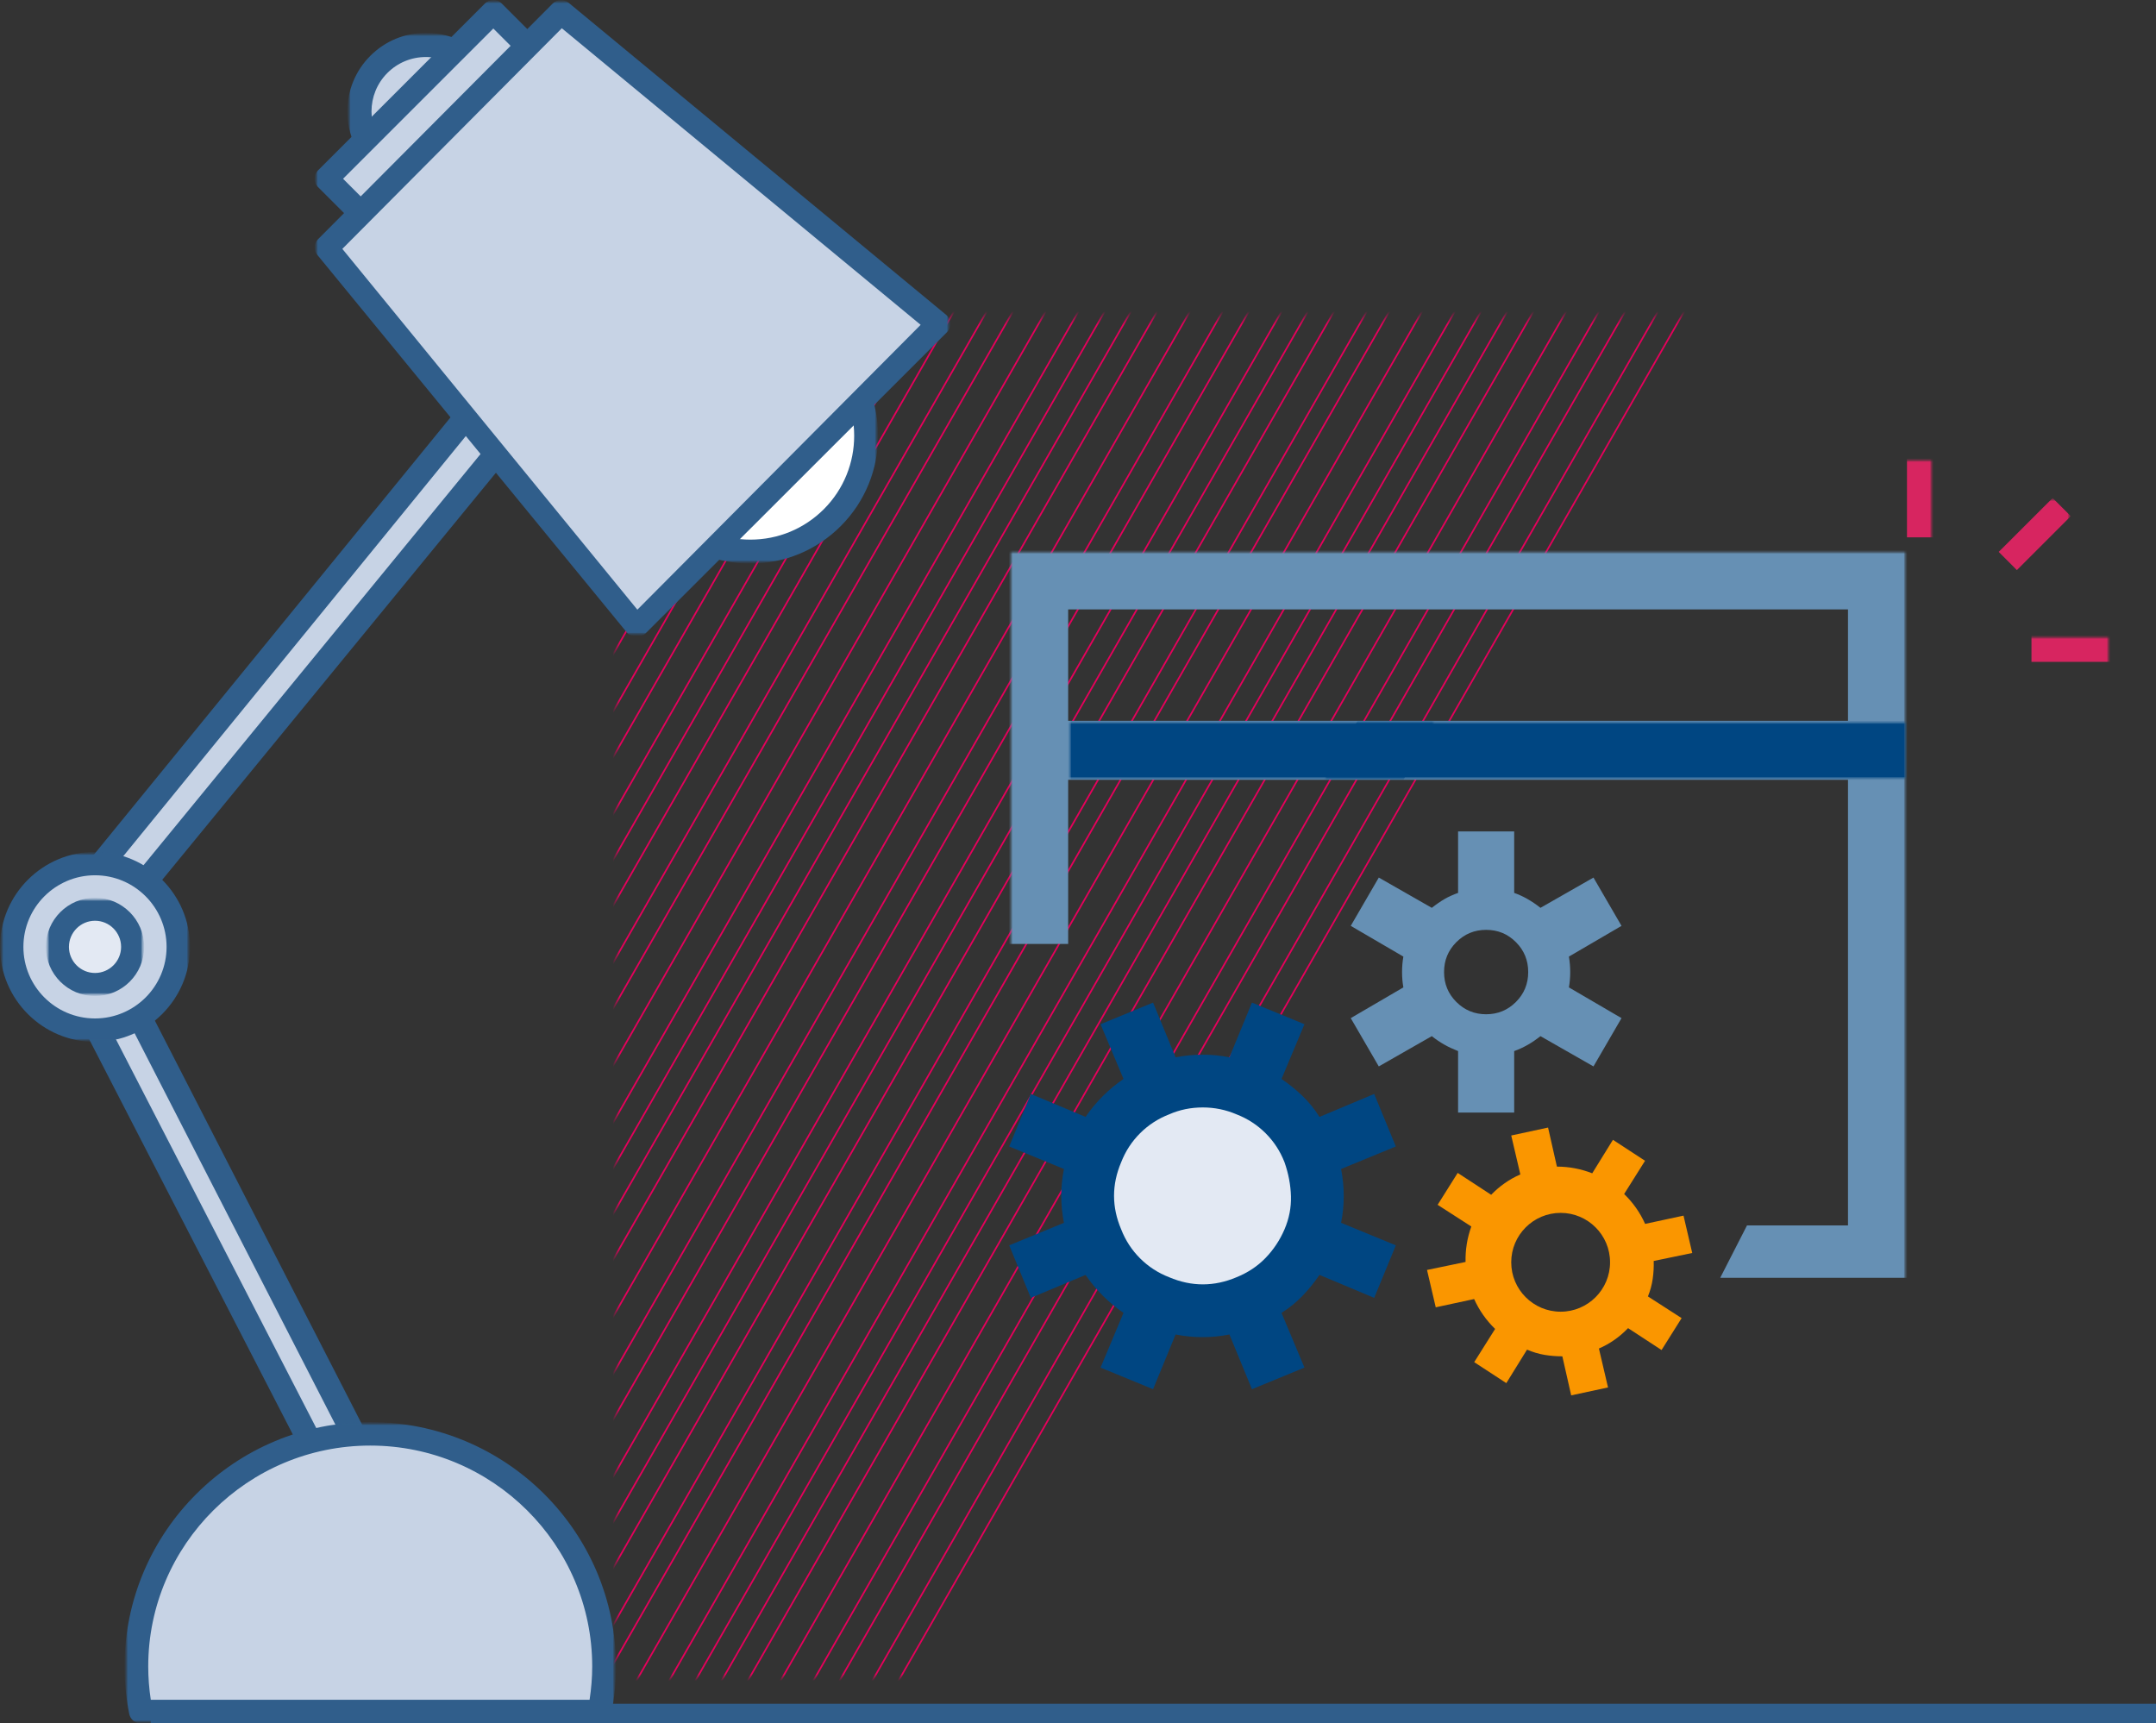 <svg width="329" height="263" viewBox="0 0 329 263" fill="none" xmlns="http://www.w3.org/2000/svg">
<rect x="0" y="0" width="329" height="263" fill="#333333" stroke="none"/>
<mask id="mask0_2020_25392" style="mask-type:luminance" maskUnits="userSpaceOnUse" x="94" y="48" width="168" height="208">
<path d="M262 48.41H94V256H262V48.41Z" fill="white"/>
</mask>
<g mask="url(#mask0_2020_25392)">
<mask id="mask1_2020_25392" style="mask-type:luminance" maskUnits="userSpaceOnUse" x="-767" y="-764" width="1490" height="1514">
<path d="M723 -763H-767V750H723V-763Z" fill="white"/>
</mask>
<g mask="url(#mask1_2020_25392)">
<mask id="mask2_2020_25392" style="mask-type:luminance" maskUnits="userSpaceOnUse" x="-767" y="-764" width="1490" height="1514">
<path d="M723 -763H-767V750H723V-763Z" fill="white"/>
</mask>
<g mask="url(#mask2_2020_25392)">
<path d="M-767 749L97 -757M-763 749L101 -757M-758 749L106 -757M-753 749L111 -757M-749 749L115 -757M-745 749L119 -757M-740 749L124 -757M-736 749L128 -757M-731 749L133 -757M-727 749L137 -757M-722 749L142 -757M-717 748L147 -758M-714 748L150 -758M-709 748L155 -758M-705 748L159 -758M-700 748L164 -758M-695 748L169 -758M-691 748L173 -758M-686 748L178 -758M-683 748L181 -758M-678 748L186 -758M-673 748L191 -758M-669 748L195 -758M-664 748L200 -758M-659 748L205 -758M-655 748L209 -758M-651 748L213 -758M-647 748L217 -758M-642 748L222 -758M-637 748L227 -758M-633 748L231 -758M-628 748L236 -758M-624 748L240 -758M-620 748L244 -758M-615 748L249 -758M-611 747L253 -759M-606 747L258 -759M-602 747L262 -759M-597 747L267 -759M-593 747L271 -759M-589 747L275 -759M-584 747L280 -759M-579 747L285 -759M-575 747L289 -759M-570 747L294 -759M-566 747L298 -759M-562 747L302 -759M-557 747L307 -759M-553 747L311 -759M-548 747L316 -759M-544 747L320 -759M-539 747L325 -759M-534 747L330 -759M-531 747L333 -759M-526 747L338 -759M-522 747L342 -759M-517 747L347 -759M-512 747L352 -759M-508 747L356 -759M-503 746L361 -760M-499 746L365 -760M-495 746L369 -760M-490 746L374 -760M-486 746L378 -760M-481 746L383 -760M-476 746L388 -760M-473 746L391 -760M-468 746L396 -760M-464 746L400 -760M-459 746L405 -760M-454 746L410 -760M-450 746L414 -760M-445 746L419 -760M-442 746L422 -760M-437 746L427 -760M-432 746L432 -760M-428 746L436 -760M-423 746L441 -760M-418 746L446 -760M-414 746L450 -760M-410 746L454 -760M-406 746L458 -760M-401 745L463 -761M-396 745L468 -761M-392 745L472 -761M-387 745L477 -761M-383 745L481 -761M-379 745L485 -761M-374 745L490 -761M-370 745L494 -761M-365 745L499 -761M-361 745L503 -761M-356 745L508 -761M-352 745L512 -761M-348 745L516 -761M-343 745L521 -761M-338 745L526 -761M-334 745L530 -761M-329 745L535 -761M-325 745L539 -761M-321 745L543 -761M-316 745L548 -761M-312 745L552 -761M-307 745L557 -761M-303 745L561 -761M-298 745L566 -761M-293 744L571 -762M-290 744L574 -762M-285 744L579 -762M-280 744L584 -762M-276 744L588 -762M-271 744L593 -762M-267 744L597 -762M-262 744L602 -762M-258 744L606 -762M-254 744L610 -762M-249 744L615 -762M-245 744L619 -762M-240 744L624 -762M-235 744L629 -762M-231 744L633 -762M-227 744L637 -762M-223 744L641 -762M-218 744L646 -762M-213 744L651 -762M-209 744L655 -762M-204 744L660 -762M-200 744L664 -762M-196 744L668 -762M-191 744L673 -762M-187 743L677 -763M-182 743L682 -763M-177 743L687 -763M-173 743L691 -763M-169 743L695 -763M-165 743L699 -763M-160 743L704 -763M-155 743L709 -763M-151 743L713 -763M-146 743L718 -763M-142 743L722 -763" stroke="#E6005B" stroke-width="0.25"/>
</g>
</g>
</g>
<mask id="mask3_2020_25392" style="mask-type:luminance" maskUnits="userSpaceOnUse" x="290" y="70" width="5" height="13">
<path d="M295 70H290V83H295V70Z" fill="white"/>
</mask>
<g mask="url(#mask3_2020_25392)">
<mask id="mask4_2020_25392" style="mask-type:luminance" maskUnits="userSpaceOnUse" x="290" y="70" width="5" height="13">
<path d="M295 70H290V83H295V70Z" fill="white"/>
</mask>
<g mask="url(#mask4_2020_25392)">
<mask id="mask5_2020_25392" style="mask-type:luminance" maskUnits="userSpaceOnUse" x="290" y="70" width="5" height="13">
<path d="M295 70H290V83H295V70Z" fill="white"/>
</mask>
<g mask="url(#mask5_2020_25392)">
<path d="M291 82H295V70H291V82Z" fill="#D72560"/>
</g>
</g>
</g>
<mask id="mask6_2020_25392" style="mask-type:luminance" maskUnits="userSpaceOnUse" x="304" y="76" width="12" height="12">
<path d="M316 76H304V88H316V76Z" fill="white"/>
</mask>
<g mask="url(#mask6_2020_25392)">
<mask id="mask7_2020_25392" style="mask-type:luminance" maskUnits="userSpaceOnUse" x="304" y="76" width="12" height="12">
<path d="M316 76H304V88H316V76Z" fill="white"/>
</mask>
<g mask="url(#mask7_2020_25392)">
<path d="M305 84.22L307.77 87L316 78.77L313.23 76L305 84.22Z" fill="#D72560"/>
</g>
</g>
<mask id="mask8_2020_25392" style="mask-type:luminance" maskUnits="userSpaceOnUse" x="309" y="97" width="13" height="5">
<path d="M322 97H309V102H322V97Z" fill="white"/>
</mask>
<g mask="url(#mask8_2020_25392)">
<mask id="mask9_2020_25392" style="mask-type:luminance" maskUnits="userSpaceOnUse" x="309" y="97" width="13" height="5">
<path d="M322 97H309V102H322V97Z" fill="white"/>
</mask>
<g mask="url(#mask9_2020_25392)">
<mask id="mask10_2020_25392" style="mask-type:luminance" maskUnits="userSpaceOnUse" x="309" y="97" width="13" height="5">
<path d="M322 97H309V102H322V97Z" fill="white"/>
</mask>
<g mask="url(#mask10_2020_25392)">
<path d="M310 97V101H322V97H310Z" fill="#D72560"/>
</g>
</g>
</g>
<mask id="mask11_2020_25392" style="mask-type:luminance" maskUnits="userSpaceOnUse" x="13" y="63" width="63" height="74">
<path d="M76 63H13V137H76V63Z" fill="white"/>
</mask>
<g mask="url(#mask11_2020_25392)">
<mask id="mask12_2020_25392" style="mask-type:luminance" maskUnits="userSpaceOnUse" x="13" y="63" width="63" height="74">
<path d="M76 63H13V137H76V63Z" fill="white"/>
</mask>
<g mask="url(#mask12_2020_25392)">
<mask id="mask13_2020_25392" style="mask-type:luminance" maskUnits="userSpaceOnUse" x="13" y="63" width="63" height="74">
<path d="M76 63H13V137H76V63Z" fill="white"/>
</mask>
<g mask="url(#mask13_2020_25392)">
<path d="M76 67.8L70.72 63L13 132.75L18.45 137L76 67.8Z" fill="#C7D3E5"/>
</g>
</g>
</g>
<mask id="mask14_2020_25392" style="mask-type:luminance" maskUnits="userSpaceOnUse" x="12" y="62" width="66" height="78">
<path d="M78 62H12V140H78V62Z" fill="white"/>
</mask>
<g mask="url(#mask14_2020_25392)">
<mask id="mask15_2020_25392" style="mask-type:luminance" maskUnits="userSpaceOnUse" x="12" y="62" width="66" height="78">
<path d="M78 62H12V140H78V62Z" fill="white"/>
</mask>
<g mask="url(#mask15_2020_25392)">
<mask id="mask16_2020_25392" style="mask-type:luminance" maskUnits="userSpaceOnUse" x="12" y="62" width="66" height="78">
<path d="M78 62H12V140H78V62Z" fill="white"/>
</mask>
<g mask="url(#mask16_2020_25392)">
<path d="M20.59 139.34C20.23 139.77 19.72 140 19.2 140C18.81 140 18.42 139.87 18.09 139.62L12.69 135.38C12.31 135.08 12.06 134.63 12.01 134.14C11.96 133.65 12.1 133.16 12.41 132.78L69.58 62.67C69.89 62.29 70.35 62.05 70.84 62.02C71.33 61.98 71.82 62.15 72.18 62.49L77.41 67.31C78.12 67.96 78.2 69.07 77.58 69.82L20.58 139.36L20.59 139.34ZM71.16 66.45L16.37 133.65L18.93 135.66L73.72 68.81L71.16 66.45Z" fill="#305E8B"/>
</g>
</g>
</g>
<mask id="mask17_2020_25392" style="mask-type:luminance" maskUnits="userSpaceOnUse" x="15" y="154" width="41" height="69">
<path d="M56 154H15V223H56V154Z" fill="white"/>
</mask>
<g mask="url(#mask17_2020_25392)">
<mask id="mask18_2020_25392" style="mask-type:luminance" maskUnits="userSpaceOnUse" x="15" y="154" width="41" height="69">
<path d="M56 154H15V223H56V154Z" fill="white"/>
</mask>
<g mask="url(#mask18_2020_25392)">
<mask id="mask19_2020_25392" style="mask-type:luminance" maskUnits="userSpaceOnUse" x="15" y="154" width="41" height="69">
<path d="M56 154H15V223H56V154Z" fill="white"/>
</mask>
<g mask="url(#mask19_2020_25392)">
<path d="M20.73 154L15 157.15L48.81 223H56L20.73 154Z" fill="#C7D3E5"/>
</g>
</g>
</g>
<mask id="mask20_2020_25392" style="mask-type:luminance" maskUnits="userSpaceOnUse" x="13" y="152" width="45" height="73">
<path d="M58 152H13V225H58V152Z" fill="white"/>
</mask>
<g mask="url(#mask20_2020_25392)">
<mask id="mask21_2020_25392" style="mask-type:luminance" maskUnits="userSpaceOnUse" x="13" y="152" width="45" height="73">
<path d="M58 152H13V225H58V152Z" fill="white"/>
</mask>
<g mask="url(#mask21_2020_25392)">
<mask id="mask22_2020_25392" style="mask-type:luminance" maskUnits="userSpaceOnUse" x="13" y="152" width="45" height="73">
<path d="M58 152H13V225H58V152Z" fill="white"/>
</mask>
<g mask="url(#mask22_2020_25392)">
<path d="M57.73 224.14C57.4 224.68 56.82 225 56.18 225H48.93C48.25 225 47.63 224.62 47.32 224.02L13.2 157.81C12.75 156.94 13.08 155.86 13.94 155.39L19.72 152.22C20.15 151.99 20.65 151.93 21.13 152.08C21.6 152.22 21.99 152.55 22.21 152.98L57.8 222.36C58.09 222.92 58.06 223.59 57.73 224.13V224.14ZM17.23 157.71L50.04 221.38H53.22L19.83 156.29L17.23 157.71Z" fill="#305E8B"/>
</g>
</g>
</g>
<mask id="mask23_2020_25392" style="mask-type:luminance" maskUnits="userSpaceOnUse" x="55" y="7" width="21" height="21">
<path d="M76 7H55V28H76V7Z" fill="white"/>
</mask>
<g mask="url(#mask23_2020_25392)">
<mask id="mask24_2020_25392" style="mask-type:luminance" maskUnits="userSpaceOnUse" x="55" y="7" width="21" height="21">
<path d="M76 7H55V28H76V7Z" fill="white"/>
</mask>
<g mask="url(#mask24_2020_25392)">
<path d="M72.07 9.93C75.98 13.84 75.98 20.17 72.07 24.07C68.16 27.97 61.83 27.97 57.93 24.07C54.03 20.17 54.03 13.83 57.93 9.93C61.84 6.03 68.17 6.03 72.07 9.93Z" fill="#C7D3E5"/>
</g>
</g>
<mask id="mask25_2020_25392" style="mask-type:luminance" maskUnits="userSpaceOnUse" x="53" y="5" width="24" height="24">
<path d="M77 5H53V29H77V5Z" fill="white"/>
</mask>
<g mask="url(#mask25_2020_25392)">
<mask id="mask26_2020_25392" style="mask-type:luminance" maskUnits="userSpaceOnUse" x="53" y="5" width="24" height="24">
<path d="M77 5H53V29H77V5Z" fill="white"/>
</mask>
<g mask="url(#mask26_2020_25392)">
<mask id="mask27_2020_25392" style="mask-type:luminance" maskUnits="userSpaceOnUse" x="53" y="5" width="24" height="24">
<path d="M77 5H53V29H77V5Z" fill="white"/>
</mask>
<g mask="url(#mask27_2020_25392)">
<path d="M73.49 25.49C71.22 27.76 68.2 29 65 29C61.8 29 58.78 27.75 56.51 25.49C51.83 20.81 51.83 13.2 56.51 8.52C58.78 6.25 61.79 5.01 65 5.01C68.21 5.01 71.22 6.26 73.49 8.52C78.17 13.2 78.17 20.81 73.49 25.49ZM70.88 11.13C69.31 9.56 67.22 8.7 65 8.7C62.78 8.7 60.69 9.56 59.12 11.13C55.88 14.37 55.88 19.64 59.12 22.88C60.69 24.45 62.78 25.32 65 25.32C67.22 25.32 69.31 24.45 70.88 22.88C74.12 19.64 74.12 14.37 70.88 11.13Z" fill="#305E8B"/>
</g>
</g>
</g>
<mask id="mask28_2020_25392" style="mask-type:luminance" maskUnits="userSpaceOnUse" x="97" y="49" width="36" height="36">
<path d="M133 49H97V85H133V49Z" fill="white"/>
</mask>
<g mask="url(#mask28_2020_25392)">
<mask id="mask29_2020_25392" style="mask-type:luminance" maskUnits="userSpaceOnUse" x="97" y="49" width="36" height="36">
<path d="M133 49H97V85H133V49Z" fill="white"/>
</mask>
<g mask="url(#mask29_2020_25392)">
<path d="M126.87 54.12C133.7 60.96 133.7 72.04 126.87 78.87C120.04 85.7 108.96 85.7 102.12 78.87C95.29 72.03 95.29 60.95 102.12 54.12C108.96 47.29 120.04 47.29 126.87 54.12Z" fill="white"/>
</g>
</g>
<mask id="mask30_2020_25392" style="mask-type:luminance" maskUnits="userSpaceOnUse" x="95" y="47" width="39" height="39">
<path d="M134 47H95V86H134V47Z" fill="white"/>
</mask>
<g mask="url(#mask30_2020_25392)">
<mask id="mask31_2020_25392" style="mask-type:luminance" maskUnits="userSpaceOnUse" x="95" y="47" width="39" height="39">
<path d="M134 47H95V86H134V47Z" fill="white"/>
</mask>
<g mask="url(#mask31_2020_25392)">
<mask id="mask32_2020_25392" style="mask-type:luminance" maskUnits="userSpaceOnUse" x="95" y="47" width="39" height="39">
<path d="M134 47H95V86H134V47Z" fill="white"/>
</mask>
<g mask="url(#mask32_2020_25392)">
<path d="M128.29 80.29C124.61 83.97 119.71 86 114.49 86C109.27 86 104.38 83.97 100.7 80.29C93.09 72.69 93.09 60.31 100.7 52.71C104.38 49.03 109.28 47 114.49 47C119.7 47 124.6 49.03 128.29 52.71C135.9 60.31 135.9 72.69 128.29 80.29ZM125.71 55.3C122.72 52.31 118.74 50.66 114.5 50.66C110.26 50.66 106.29 52.31 103.29 55.3C97.11 61.48 97.11 71.53 103.29 77.71C106.29 80.7 110.26 82.35 114.5 82.35C118.74 82.35 122.71 80.7 125.71 77.71C131.89 71.53 131.89 61.48 125.71 55.3Z" fill="#305E8B"/>
</g>
</g>
</g>
<mask id="mask33_2020_25392" style="mask-type:luminance" maskUnits="userSpaceOnUse" x="50" y="2" width="35" height="35">
<path d="M85 2H50V37H85V2Z" fill="white"/>
</mask>
<g mask="url(#mask33_2020_25392)">
<mask id="mask34_2020_25392" style="mask-type:luminance" maskUnits="userSpaceOnUse" x="50" y="2" width="35" height="35">
<path d="M85 2H50V37H85V2Z" fill="white"/>
</mask>
<g mask="url(#mask34_2020_25392)">
<mask id="mask35_2020_25392" style="mask-type:luminance" maskUnits="userSpaceOnUse" x="50" y="2" width="35" height="35">
<path d="M85 2H50V37H85V2Z" fill="white"/>
</mask>
<g mask="url(#mask35_2020_25392)">
<path d="M59.07 37L50 27.93L75.93 2L85 11.07L59.07 37Z" fill="#C7D3E5"/>
</g>
</g>
</g>
<mask id="mask36_2020_25392" style="mask-type:luminance" maskUnits="userSpaceOnUse" x="48" y="0" width="38" height="38">
<path d="M86 0H48V38H86V0Z" fill="white"/>
</mask>
<g mask="url(#mask36_2020_25392)">
<mask id="mask37_2020_25392" style="mask-type:luminance" maskUnits="userSpaceOnUse" x="48" y="0" width="38" height="38">
<path d="M86 0H48V38H86V0Z" fill="white"/>
</mask>
<g mask="url(#mask37_2020_25392)">
<mask id="mask38_2020_25392" style="mask-type:luminance" maskUnits="userSpaceOnUse" x="48" y="0" width="38" height="38">
<path d="M86 0H48V38H86V0Z" fill="white"/>
</mask>
<g mask="url(#mask38_2020_25392)">
<path d="M59.99 37.47C59.64 37.82 59.18 38 58.72 38C58.26 38 57.8 37.82 57.45 37.47L48.53 28.55C47.82 27.85 47.82 26.7 48.53 26L74.01 0.52C74.35 0.18 74.81 -0.01 75.28 -0.01C75.75 -0.01 76.22 0.18 76.55 0.52L85.47 9.44C86.17 10.14 86.17 11.28 85.47 11.99L59.99 37.47ZM81.65 10.72L75.28 4.35L52.35 27.28L58.72 33.65L81.65 10.72Z" fill="#305E8B"/>
</g>
</g>
</g>
<mask id="mask39_2020_25392" style="mask-type:luminance" maskUnits="userSpaceOnUse" x="50" y="2" width="93" height="93">
<path d="M143 2H50V95H143V2Z" fill="white"/>
</mask>
<g mask="url(#mask39_2020_25392)">
<mask id="mask40_2020_25392" style="mask-type:luminance" maskUnits="userSpaceOnUse" x="50" y="2" width="93" height="93">
<path d="M143 2H50V95H143V2Z" fill="white"/>
</mask>
<g mask="url(#mask40_2020_25392)">
<mask id="mask41_2020_25392" style="mask-type:luminance" maskUnits="userSpaceOnUse" x="50" y="2" width="93" height="93">
<path d="M143 2H50V95H143V2Z" fill="white"/>
</mask>
<g mask="url(#mask41_2020_25392)">
<path d="M85.67 2L143 49.14L97.13 95L50 37.67L85.67 2Z" fill="#C7D3E5"/>
</g>
</g>
</g>
<mask id="mask42_2020_25392" style="mask-type:luminance" maskUnits="userSpaceOnUse" x="48" y="0" width="97" height="97">
<path d="M145 0H48V97H145V0Z" fill="white"/>
</mask>
<g mask="url(#mask42_2020_25392)">
<mask id="mask43_2020_25392" style="mask-type:luminance" maskUnits="userSpaceOnUse" x="48" y="0" width="97" height="97">
<path d="M145 0H48V97H145V0Z" fill="white"/>
</mask>
<g mask="url(#mask43_2020_25392)">
<mask id="mask44_2020_25392" style="mask-type:luminance" maskUnits="userSpaceOnUse" x="48" y="0" width="97" height="97">
<path d="M145 0H48V97H145V0Z" fill="white"/>
</mask>
<g mask="url(#mask44_2020_25392)">
<path d="M98.42 96.74C98.08 97.08 97.62 97 97.14 97C96.63 97 96.06 97.01 95.74 96.62L48.41 38.88C47.82 38.16 47.87 37.17 48.53 36.51L84.35 0.53C85.01 -0.13 86.06 -0.17 86.78 0.43L144.35 48.02C144.75 48.35 144.99 48.83 145.01 49.34C145.04 49.86 144.84 50.36 144.48 50.72L98.43 96.74H98.42ZM85.74 4.3L52.24 37.98L97.26 93.04L140.49 49.57L85.73 4.31L85.74 4.3Z" fill="#305E8B"/>
</g>
</g>
</g>
<mask id="mask45_2020_25392" style="mask-type:luminance" maskUnits="userSpaceOnUse" x="2" y="131" width="27" height="27">
<path d="M29 131H2V158H29V131Z" fill="white"/>
</mask>
<g mask="url(#mask45_2020_25392)">
<mask id="mask46_2020_25392" style="mask-type:luminance" maskUnits="userSpaceOnUse" x="2" y="131" width="27" height="27">
<path d="M29 131H2V158H29V131Z" fill="white"/>
</mask>
<g mask="url(#mask46_2020_25392)">
<path d="M28 144C28 151.18 22.18 157 15 157C7.82 157 2 151.18 2 144C2 136.82 7.82 131 15 131C22.18 131 28 136.82 28 144Z" fill="#C7D3E5"/>
</g>
</g>
<mask id="mask47_2020_25392" style="mask-type:luminance" maskUnits="userSpaceOnUse" x="0" y="130" width="29" height="29">
<path d="M29 130H0V159H29V130Z" fill="white"/>
</mask>
<g mask="url(#mask47_2020_25392)">
<mask id="mask48_2020_25392" style="mask-type:luminance" maskUnits="userSpaceOnUse" x="0" y="130" width="29" height="29">
<path d="M29 130H0V159H29V130Z" fill="white"/>
</mask>
<g mask="url(#mask48_2020_25392)">
<mask id="mask49_2020_25392" style="mask-type:luminance" maskUnits="userSpaceOnUse" x="0" y="130" width="29" height="29">
<path d="M29 130H0V159H29V130Z" fill="white"/>
</mask>
<g mask="url(#mask49_2020_25392)">
<path d="M29 144.5C29 152.49 22.5 159 14.5 159C6.5 159 0 152.49 0 144.5C0 136.51 6.51 130 14.5 130C22.49 130 29 136.51 29 144.5ZM25.42 144.5C25.42 138.47 20.52 133.57 14.5 133.57C8.48 133.57 3.57 138.47 3.57 144.5C3.57 150.53 8.47 155.42 14.5 155.42C20.53 155.42 25.42 150.52 25.42 144.5Z" fill="#305E8B"/>
</g>
</g>
</g>
<mask id="mask50_2020_25392" style="mask-type:luminance" maskUnits="userSpaceOnUse" x="9" y="138" width="13" height="13">
<path d="M22 138H9V151H22V138Z" fill="white"/>
</mask>
<g mask="url(#mask50_2020_25392)">
<mask id="mask51_2020_25392" style="mask-type:luminance" maskUnits="userSpaceOnUse" x="9" y="138" width="13" height="13">
<path d="M22 138H9V151H22V138Z" fill="white"/>
</mask>
<g mask="url(#mask51_2020_25392)">
<path d="M21 144C21 147.31 18.31 150 15 150C11.69 150 9 147.31 9 144C9 140.69 11.68 138 15 138C18.32 138 21 140.69 21 144Z" fill="#E3E9F3"/>
</g>
</g>
<mask id="mask52_2020_25392" style="mask-type:luminance" maskUnits="userSpaceOnUse" x="7" y="137" width="15" height="15">
<path d="M22 137H7V152H22V137Z" fill="white"/>
</mask>
<g mask="url(#mask52_2020_25392)">
<mask id="mask53_2020_25392" style="mask-type:luminance" maskUnits="userSpaceOnUse" x="7" y="137" width="15" height="15">
<path d="M22 137H7V152H22V137Z" fill="white"/>
</mask>
<g mask="url(#mask53_2020_25392)">
<mask id="mask54_2020_25392" style="mask-type:luminance" maskUnits="userSpaceOnUse" x="7" y="137" width="15" height="15">
<path d="M22 137H7V152H22V137Z" fill="white"/>
</mask>
<g mask="url(#mask54_2020_25392)">
<path d="M22 144.5C22 148.64 18.64 152 14.5 152C10.36 152 7 148.64 7 144.5C7 140.36 10.37 137 14.5 137C18.63 137 22 140.37 22 144.5ZM18.48 144.5C18.48 142.3 16.69 140.51 14.5 140.51C12.31 140.51 10.52 142.3 10.52 144.5C10.52 146.7 12.31 148.48 14.5 148.48C16.69 148.48 18.48 146.69 18.48 144.5Z" fill="#305E8B"/>
</g>
</g>
</g>
<mask id="mask55_2020_25392" style="mask-type:luminance" maskUnits="userSpaceOnUse" x="21" y="219" width="71" height="43">
<path d="M92 219H21V262H92V219Z" fill="white"/>
</mask>
<g mask="url(#mask55_2020_25392)">
<mask id="mask56_2020_25392" style="mask-type:luminance" maskUnits="userSpaceOnUse" x="21" y="219" width="71" height="43">
<path d="M92 219H21V262H92V219Z" fill="white"/>
</mask>
<g mask="url(#mask56_2020_25392)">
<mask id="mask57_2020_25392" style="mask-type:luminance" maskUnits="userSpaceOnUse" x="21" y="219" width="71" height="43">
<path d="M92 219H21V262H92V219Z" fill="white"/>
</mask>
<g mask="url(#mask57_2020_25392)">
<path d="M21.68 262H91.32C91.76 259.74 92 257.4 92 255.02C92 235.13 76.11 219 56.5 219C36.89 219 21 235.13 21 255.02C21 257.41 21.24 259.75 21.68 262Z" fill="#C7D3E5"/>
</g>
</g>
</g>
<mask id="mask58_2020_25392" style="mask-type:luminance" maskUnits="userSpaceOnUse" x="19" y="217" width="75" height="46">
<path d="M94 217H19V263H94V217Z" fill="white"/>
</mask>
<g mask="url(#mask58_2020_25392)">
<mask id="mask59_2020_25392" style="mask-type:luminance" maskUnits="userSpaceOnUse" x="19" y="217" width="75" height="46">
<path d="M94 217H19V263H94V217Z" fill="white"/>
</mask>
<g mask="url(#mask59_2020_25392)">
<mask id="mask60_2020_25392" style="mask-type:luminance" maskUnits="userSpaceOnUse" x="19" y="217" width="75" height="46">
<path d="M94 217H19V263H94V217Z" fill="white"/>
</mask>
<g mask="url(#mask60_2020_25392)">
<path d="M93.28 261.55C93.11 262.39 92.37 263 91.5 263H21.5C20.63 263 19.89 262.39 19.72 261.55C19.24 259.14 19 256.71 19 254.32C19 233.74 35.82 217.01 56.5 217.01C77.18 217.01 94 233.75 94 254.32C94 256.7 93.76 259.13 93.28 261.55ZM22.62 254.31C22.62 255.99 22.75 257.69 23.01 259.39H89.97C90.23 257.69 90.37 255.98 90.37 254.31C90.37 235.72 75.17 220.6 56.5 220.6C37.83 220.6 22.62 235.72 22.62 254.31Z" fill="#305E8B"/>
</g>
</g>
</g>
<mask id="mask61_2020_25392" style="mask-type:luminance" maskUnits="userSpaceOnUse" x="154" y="84" width="137" height="128">
<path d="M291 84H154V212H291V84Z" fill="white"/>
</mask>
<g mask="url(#mask61_2020_25392)">
<mask id="mask62_2020_25392" style="mask-type:luminance" maskUnits="userSpaceOnUse" x="154" y="84" width="137" height="128">
<path d="M291 84H154V212H291V84Z" fill="white"/>
</mask>
<g mask="url(#mask62_2020_25392)">
<mask id="mask63_2020_25392" style="mask-type:luminance" maskUnits="userSpaceOnUse" x="154" y="84" width="137" height="128">
<path d="M291 84H154V212H291V84Z" fill="white"/>
</mask>
<g mask="url(#mask63_2020_25392)">
<path d="M282 187H266.59L262.5 195H291V84H154V144.05H163V119H282V187ZM220.36 159.39C220.98 159.75 221.7 160.08 222.5 160.4V169.78H231.06V160.4C232.44 159.91 233.78 159.15 235.07 158.12L243.16 162.74L247.44 155.37L239.41 150.68C239.54 149.97 239.61 149.18 239.61 148.33C239.61 147.53 239.54 146.74 239.41 145.98L247.44 141.29L243.16 133.92L235.07 138.54C233.78 137.51 232.44 136.75 231.06 136.26V126.88H222.5V136.26C221.74 136.53 221.05 136.84 220.43 137.2C219.81 137.56 219.16 138.01 218.49 138.54L210.4 133.92L206.12 141.29L214.15 145.98C214.02 146.74 213.95 147.52 213.95 148.33C213.95 149.18 214.02 149.96 214.15 150.68L206.12 155.37L210.4 162.74L218.49 158.12C219.11 158.61 219.74 159.04 220.36 159.39ZM163 110V93H282V110H163ZM231.33 143.78C232.58 145.03 233.2 146.55 233.2 148.34C233.2 150.13 232.58 151.65 231.33 152.9C230.08 154.15 228.57 154.78 226.78 154.78C224.99 154.78 223.48 154.15 222.23 152.9C220.98 151.65 220.36 150.13 220.36 148.34C220.36 146.55 220.98 145.03 222.23 143.78C223.48 142.53 224.99 141.9 226.78 141.9C228.57 141.9 230.08 142.52 231.33 143.78Z" fill="#6690B4"/>
</g>
</g>
</g>
<g clip-path="url(#clip0_2020_25392)">
<g clip-path="url(#clip1_2020_25392)">
<g clip-path="url(#clip2_2020_25392)">
<path d="M209.7 166.942L213 174.957L204.648 178.392C205.187 181.175 205.187 183.914 204.648 186.608L213 190.043L209.7 198.058L201.348 194.556C200.585 195.678 199.732 196.734 198.789 197.721C197.846 198.709 196.768 199.585 195.556 200.348L199.058 208.7L191.043 212L187.608 203.648C186.261 203.918 184.892 204.053 183.5 204.053C182.108 204.053 180.739 203.918 179.392 203.648L175.957 212L167.942 208.7L171.444 200.348C169.154 198.777 167.223 196.846 165.652 194.556L157.3 198.058L154 190.043L162.352 186.608C161.813 183.869 161.813 181.131 162.352 178.392L154 174.957L157.3 166.942L165.652 170.444C167.223 168.154 169.154 166.223 171.444 164.652L167.942 156.3L175.957 153L179.392 161.352C182.175 160.813 184.914 160.813 187.608 161.352L191.043 153L199.058 156.3L195.556 164.652C196.678 165.415 197.734 166.268 198.721 167.211C199.709 168.154 200.585 169.232 201.348 170.444L209.7 166.942Z" fill="#004682"/>
</g>
</g>
</g>
<g clip-path="url(#clip3_2020_25392)">
<g clip-path="url(#clip4_2020_25392)">
<path d="M188.689 194.912C190.426 194.209 191.904 193.226 193.124 191.962C194.344 190.698 195.306 189.247 196.01 187.609C196.714 185.97 197.043 184.285 196.996 182.553C196.949 180.821 196.62 179.088 196.01 177.356C195.353 175.671 194.391 174.196 193.124 172.932C191.857 171.668 190.379 170.709 188.689 170.053C187.047 169.351 185.334 169 183.551 169C181.72 169 180.007 169.351 178.412 170.053C176.723 170.709 175.244 171.668 173.977 172.932C172.71 174.196 171.748 175.671 171.091 177.356C169.636 180.774 169.636 184.191 171.091 187.609C171.748 189.294 172.71 190.769 173.977 192.033C175.244 193.296 176.723 194.256 178.412 194.912C181.838 196.363 185.263 196.363 188.689 194.912Z" fill="#E3E9F3"/>
</g>
</g>
<mask id="mask64_2020_25392" style="mask-type:luminance" maskUnits="userSpaceOnUse" x="163" y="110" width="56" height="9">
<path d="M219 110H163V119H219V110Z" fill="white"/>
</mask>
<g mask="url(#mask64_2020_25392)">
<mask id="mask65_2020_25392" style="mask-type:luminance" maskUnits="userSpaceOnUse" x="163" y="110" width="56" height="9">
<path d="M219 110H163V119H219V110Z" fill="white"/>
</mask>
<g mask="url(#mask65_2020_25392)">
<mask id="mask66_2020_25392" style="mask-type:luminance" maskUnits="userSpaceOnUse" x="163" y="110" width="56" height="9">
<path d="M219 110H163V119H219V110Z" fill="white"/>
</mask>
<g mask="url(#mask66_2020_25392)">
<path d="M219 110L214.17 119H163V110H219Z" fill="#004682"/>
</g>
</g>
</g>
<mask id="mask67_2020_25392" style="mask-type:luminance" maskUnits="userSpaceOnUse" x="202" y="110" width="89" height="9">
<path d="M291 110H202V119H291V110Z" fill="white"/>
</mask>
<g mask="url(#mask67_2020_25392)">
<mask id="mask68_2020_25392" style="mask-type:luminance" maskUnits="userSpaceOnUse" x="202" y="110" width="89" height="9">
<path d="M291 110H202V119H291V110Z" fill="white"/>
</mask>
<g mask="url(#mask68_2020_25392)">
<mask id="mask69_2020_25392" style="mask-type:luminance" maskUnits="userSpaceOnUse" x="202" y="110" width="89" height="9">
<path d="M291 110H202V119H291V110Z" fill="white"/>
</mask>
<g mask="url(#mask69_2020_25392)">
<path d="M202 119L207.16 110H291V119H202Z" fill="#004682"/>
</g>
</g>
</g>
<path d="M329 260H23V263H329V260Z" fill="#305E8B"/>
<path d="M252.2 195.16C252.33 194.25 252.38 193.34 252.35 192.43L258.23 191.21L256.9 185.51L251.04 186.77C250.28 185.07 249.22 183.55 247.84 182.21L251.03 177.14L246.13 173.94L242.97 179.05C241.23 178.37 239.43 178.03 237.58 178.03L236.23 172.07L230.61 173.28L232 179.22C230.31 179.96 228.83 181 227.55 182.33L222.44 178.99L219.38 183.86L224.52 187.17C223.89 188.91 223.6 190.71 223.64 192.58L217.76 193.8L219.09 199.5L224.95 198.24C225.33 199.09 225.79 199.9 226.33 200.67C226.87 201.44 227.48 202.15 228.15 202.8L224.96 207.87L229.86 211.07L233.02 205.96C233.91 206.34 234.8 206.61 235.7 206.76C236.6 206.91 237.5 206.98 238.41 206.98L239.76 212.94L245.38 211.73L243.99 205.79C245.66 205.07 247.14 204.03 248.44 202.68L253.55 206.02L256.61 201.15L251.47 197.84C251.83 196.96 252.07 196.06 252.2 195.16ZM238.15 200.17C233.98 200.17 230.61 196.79 230.61 192.63C230.61 188.47 233.99 185.09 238.15 185.09C242.31 185.09 245.69 188.47 245.69 192.63C245.69 196.79 242.31 200.17 238.15 200.17Z" fill="#FA9600"/>
<defs>
<clipPath id="clip0_2020_25392">
<rect width="59" height="59" fill="white" transform="translate(154 153)"/>
</clipPath>
<clipPath id="clip1_2020_25392">
<rect width="59" height="59" fill="white" transform="translate(154 153)"/>
</clipPath>
<clipPath id="clip2_2020_25392">
<rect width="59" height="59" fill="white" transform="translate(154 153)"/>
</clipPath>
<clipPath id="clip3_2020_25392">
<rect width="28" height="28" fill="white" transform="translate(170 169)"/>
</clipPath>
<clipPath id="clip4_2020_25392">
<rect width="28" height="28" fill="white" transform="translate(170 169)"/>
</clipPath>
</defs>
</svg>
